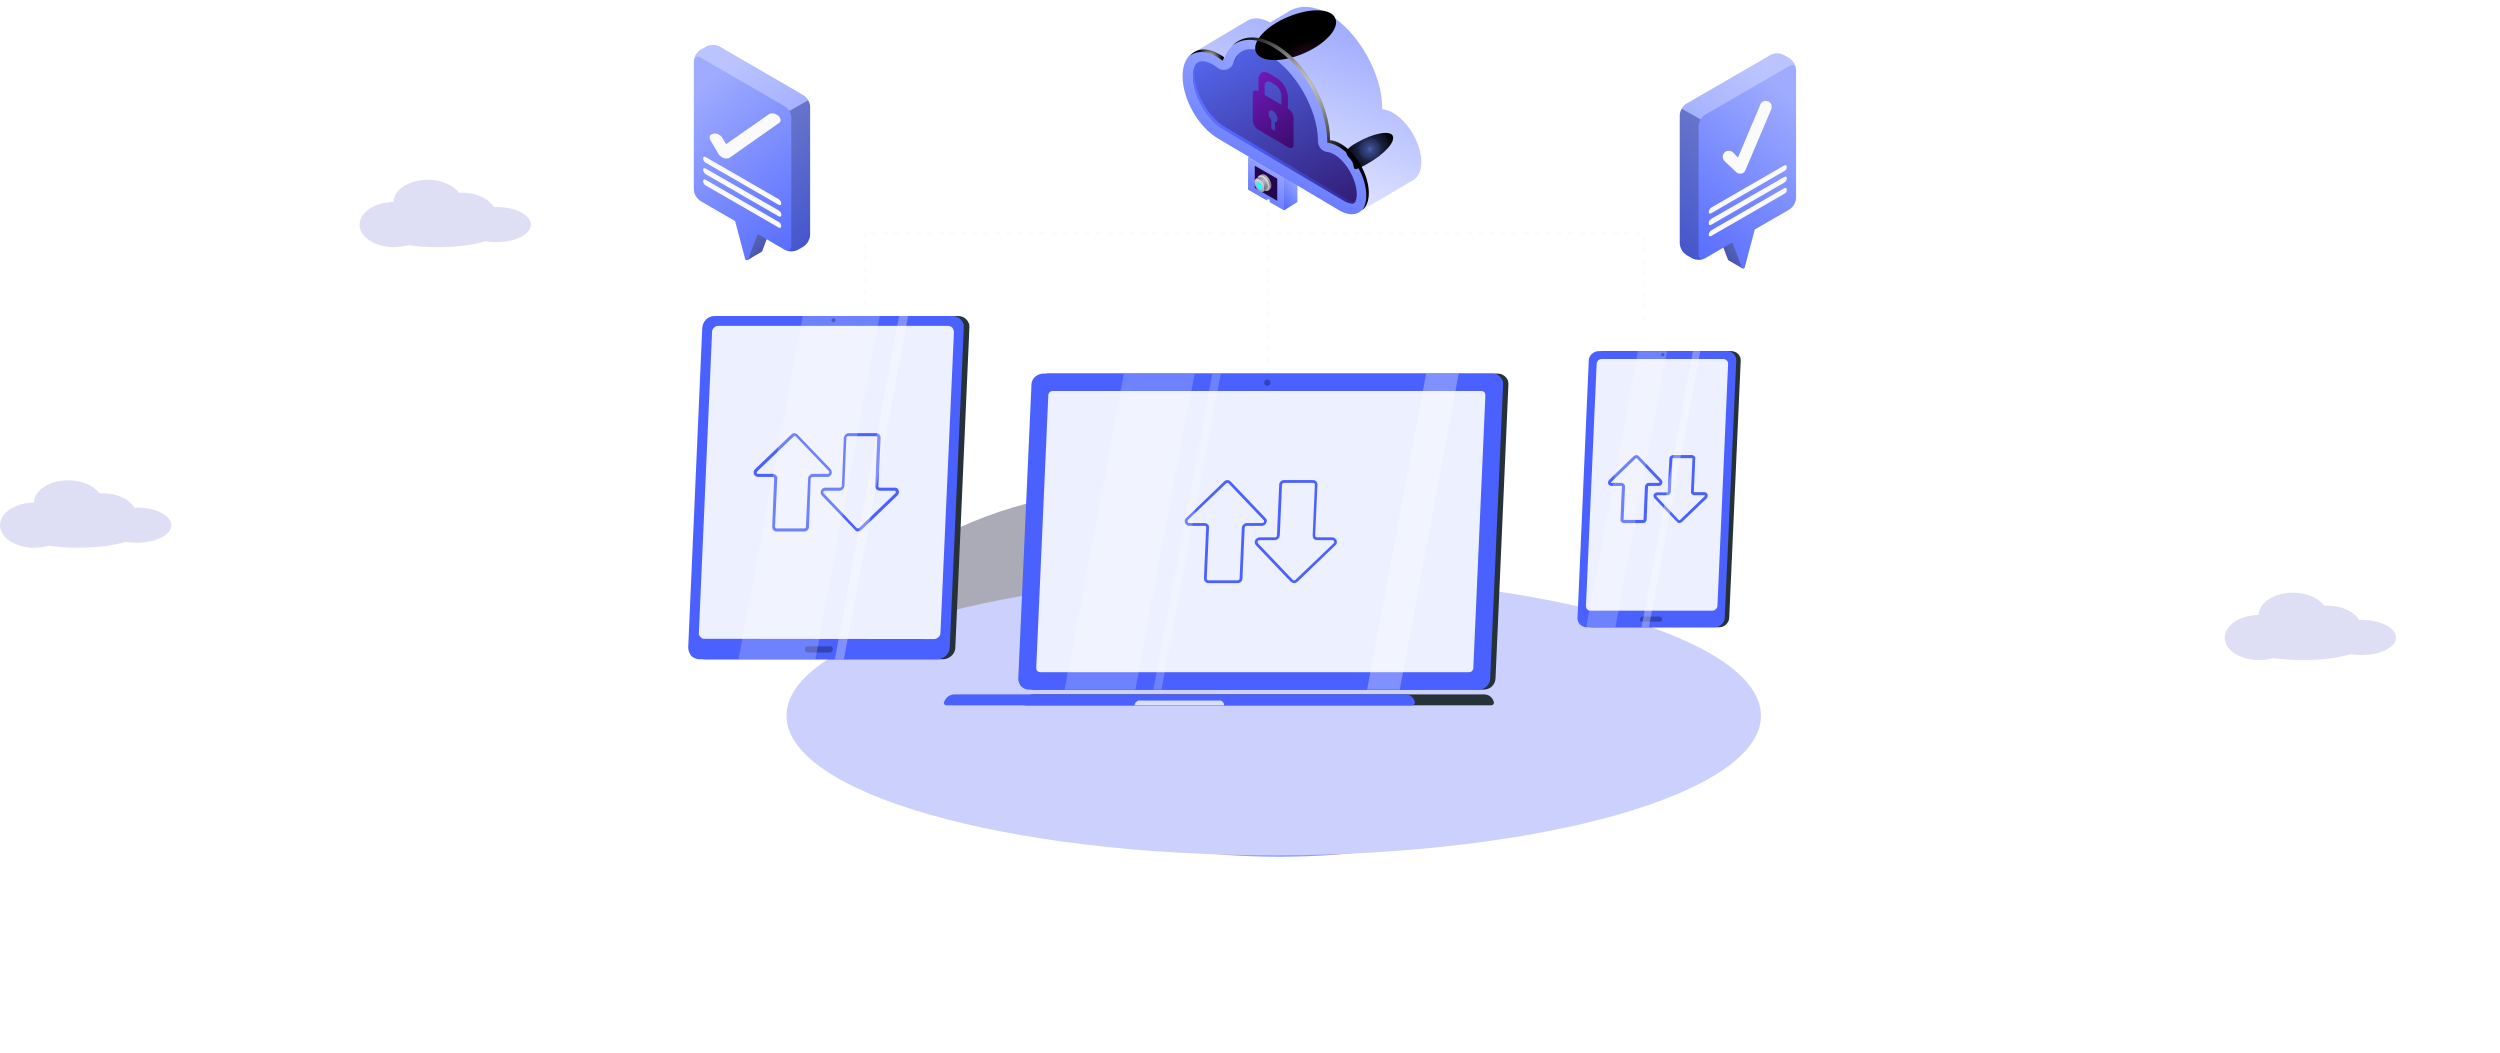 <svg version="1.2" xmlns="http://www.w3.org/2000/svg" viewBox="0 0 890 375" width="890" height="375">
	<title>Group 72359-svg</title>
	<defs>
		<filter x="-50%" y="-50%" width="200%" height="200%" id="f1"> <feGaussianBlur stdDeviation="75"/> </filter>
		<linearGradient id="g1" x1="610.1" y1="96" x2="624.3" y2="83.4" gradientUnits="userSpaceOnUse">
			<stop offset="0" stop-color="#4a61ff"/>
			<stop offset="1" stop-color="#9eabfe"/>
		</linearGradient>
		<linearGradient id="g2" x1="590.1" y1="97.3" x2="640.5" y2="37.3" gradientUnits="userSpaceOnUse">
			<stop offset="0" stop-color="#4a61ff"/>
			<stop offset="1" stop-color="#9eabfe"/>
		</linearGradient>
		<linearGradient id="g3" x1="276.3" y1="93" x2="262.2" y2="80.4" gradientUnits="userSpaceOnUse">
			<stop offset="0" stop-color="#4a61ff"/>
			<stop offset="1" stop-color="#9eabfe"/>
		</linearGradient>
		<linearGradient id="g4" x1="296.3" y1="94.3" x2="246" y2="34.3" gradientUnits="userSpaceOnUse">
			<stop offset="0" stop-color="#4a61ff"/>
			<stop offset="1" stop-color="#9eabfe"/>
		</linearGradient>
		<linearGradient id="g5" x1="456.2" y1="75.2" x2="465.4" y2="68.3" gradientUnits="userSpaceOnUse">
			<stop offset="0" stop-color="#4a61ff"/>
			<stop offset="1" stop-color="#9eabfe"/>
		</linearGradient>
		<linearGradient id="g6" x1="441.9" y1="75.3" x2="453.6" y2="57.9" gradientUnits="userSpaceOnUse">
			<stop offset="0" stop-color="#4a61ff"/>
			<stop offset="1" stop-color="#9eabfe"/>
		</linearGradient>
		<linearGradient id="g7" x1="441" y1="63.6" x2="444.4" y2="50.7" gradientUnits="userSpaceOnUse">
			<stop offset="0" stop-color="#4a61ff"/>
			<stop offset="1" stop-color="#9eabfe"/>
		</linearGradient>
		<linearGradient id="g8" x1="452" y1="67.4" x2="448.7" y2="61.8" gradientUnits="userSpaceOnUse">
			<stop offset=".3" stop-color="#838091"/>
			<stop offset=".5" stop-color="#a4a1b0"/>
			<stop offset=".6" stop-color="#b7b4c2"/>
			<stop offset=".8" stop-color="#9b98a7"/>
		</linearGradient>
		<linearGradient id="g9" x1="448.7" y1="67" x2="451.7" y2="62" gradientUnits="userSpaceOnUse">
			<stop offset="0" stop-color="#9d9eb3"/>
			<stop offset=".6" stop-color="#d4d1d8"/>
			<stop offset="1" stop-color="#eeebf2"/>
		</linearGradient>
		<linearGradient id="g10" x1="450.6" y1="67.7" x2="447.8" y2="62.9" gradientUnits="userSpaceOnUse">
			<stop offset=".2" stop-color="#838091"/>
			<stop offset=".4" stop-color="#a4a1b0"/>
			<stop offset=".6" stop-color="#b7b4c2"/>
			<stop offset=".9" stop-color="#9b98a7"/>
		</linearGradient>
		<linearGradient id="g11" x1="447.6" y1="67.4" x2="450.1" y2="63.2" gradientUnits="userSpaceOnUse">
			<stop offset="0" stop-color="#9d9eb3"/>
			<stop offset=".6" stop-color="#d4d1d8"/>
			<stop offset="1" stop-color="#eeebf2"/>
		</linearGradient>
		<radialGradient id="g12" cx="449.3" cy="65.3" r="2" gradientUnits="userSpaceOnUse">
			<stop offset="0" stop-color="#ffffff"/>
			<stop offset="1" stop-color="#000000"/>
		</radialGradient>
		<linearGradient id="g13" x1="408.5" y1="77.6" x2="438.9" y2="7.3" gradientUnits="userSpaceOnUse">
			<stop offset="0" stop-color="#4a61ff"/>
			<stop offset="1" stop-color="#9eabfe"/>
		</linearGradient>
		<linearGradient id="g14" x1="475.3" y1="93.9" x2="419.7" y2="-18.1" gradientUnits="userSpaceOnUse">
			<stop offset="0" stop-color="#2a0c5c"/>
			<stop offset=".7" stop-color="#5467ec"/>
			<stop offset="1" stop-color="#9eabfe"/>
		</linearGradient>
		<linearGradient id="g15" x1="442.5" y1="19.6" x2="435.4" y2="23.6" gradientUnits="userSpaceOnUse">
			<stop offset="0" stop-color="#25054d"/>
			<stop offset=".5" stop-color="#4a61ff"/>
			<stop offset="1" stop-color="#9eabfe"/>
		</linearGradient>
		<linearGradient id="g16" x1="474.6" y1="35.1" x2="415.1" y2="69" gradientUnits="userSpaceOnUse">
			<stop offset="0" stop-color="#25054d"/>
			<stop offset=".5" stop-color="#4a61ff"/>
			<stop offset="1" stop-color="#9eabfe"/>
		</linearGradient>
		<linearGradient id="g17" x1="409.9" y1="76.6" x2="443.8" y2="-6.5" gradientUnits="userSpaceOnUse">
			<stop offset="0" stop-color="#ffffff"/>
			<stop offset="1" stop-color="#9eabfe"/>
		</linearGradient>
		<radialGradient id="g18" cx="467" cy="26.8" r="15.4" gradientUnits="userSpaceOnUse">
			<stop offset="0" stop-color="#972a74"/>
			<stop offset="0" stop-color="#8a266a"/>
			<stop offset=".2" stop-color="#601a49"/>
			<stop offset=".4" stop-color="#3d112f"/>
			<stop offset=".5" stop-color="#22091a"/>
			<stop offset=".7" stop-color="#0f040b"/>
			<stop offset=".8" stop-color="#030102"/>
			<stop offset="1" stop-color="#000000"/>
		</radialGradient>
		<radialGradient id="g19" cx="487.7" cy="53.1" r="10.9" gradientUnits="userSpaceOnUse">
			<stop offset="0" stop-color="#4b61b8"/>
			<stop offset=".1" stop-color="#38488a"/>
			<stop offset=".3" stop-color="#273260"/>
			<stop offset=".4" stop-color="#19203d"/>
			<stop offset=".6" stop-color="#0e1222"/>
			<stop offset=".7" stop-color="#06080f"/>
			<stop offset=".8" stop-color="#010103"/>
			<stop offset="1" stop-color="#000000"/>
		</radialGradient>
		<radialGradient id="g20" cx="430.5" cy="20.8" r="4.5" gradientUnits="userSpaceOnUse">
			<stop offset="0" stop-color="#ffffff"/>
			<stop offset="1" stop-color="#000000"/>
		</radialGradient>
		<radialGradient id="g21" cx="460.2" cy="33.2" r="27.4" gradientUnits="userSpaceOnUse">
			<stop offset="0" stop-color="#ffffff"/>
			<stop offset="1" stop-color="#000000"/>
		</radialGradient>
		<linearGradient id="g22" x1="443.8" y1="25.4" x2="473.5" y2="68.4" gradientUnits="userSpaceOnUse">
			<stop offset="0" stop-color="#7c1dc9"/>
			<stop offset=".1" stop-color="#6c18b2"/>
			<stop offset=".5" stop-color="#450e7c"/>
			<stop offset=".8" stop-color="#2e0759"/>
			<stop offset="1" stop-color="#25054d"/>
		</linearGradient>
	</defs>
	<style>
		.s0 { filter: url(#f1);fill: #9696a5 } 
		.s1 { opacity: .3;fill: #8f95db } 
		.s2 { filter: url(#f1);fill: #7882f4 } 
		.s3 { fill: #ccd0fd } 
		.s4 { fill: url(#g1) } 
		.s5 { opacity: .3;fill: #000000 } 
		.s6 { fill: url(#g2) } 
		.s7 { opacity: .2;fill: #000000 } 
		.s8 { opacity: .3;fill: #ffffff } 
		.s9 { fill: #fafafa } 
		.s10 { fill: url(#g3) } 
		.s11 { fill: url(#g4) } 
		.s12 { fill: url(#g5) } 
		.s13 { fill: url(#g6) } 
		.s14 { fill: #25054d } 
		.s15 { fill: url(#g7) } 
		.s16 { fill: url(#g8) } 
		.s17 { fill: url(#g9) } 
		.s18 { fill: url(#g10) } 
		.s19 { fill: url(#g11) } 
		.s20 { mix-blend-mode: screen;fill: #e6e7e8 } 
		.s21 { mix-blend-mode: color-dodge;fill: url(#g12) } 
		.s22 { fill: #2af6ff } 
		.s23 { fill: url(#g13) } 
		.s24 { fill: url(#g14) } 
		.s25 { fill: url(#g15) } 
		.s26 { fill: url(#g16) } 
		.s27 { fill: url(#g17) } 
		.s28 { mix-blend-mode: color-dodge;fill: url(#g18) } 
		.s29 { mix-blend-mode: color-dodge;fill: url(#g19) } 
		.s30 { mix-blend-mode: screen;fill: url(#g20) } 
		.s31 { mix-blend-mode: screen;fill: url(#g21) } 
		.s32 { mix-blend-mode: color-dodge;fill: url(#g22) } 
		.s33 { fill: none;stroke: #fbfcff;stroke-dasharray: 2 } 
		.s34 { fill: #263238 } 
		.s35 { fill: #4a61ff } 
		.s36 { opacity: .8;fill: #ffffff } 
		.s37 { opacity: .9;fill: #ffffff } 
		.s38 { opacity: .2;fill: #ffffff } 
	</style>
	<g id="Layer" style="opacity: .8">
		<path id="Layer" class="s0" d="m415.5 301c-63.9 0-115.5-28.6-115.5-64 0-35.4 51.6-64 115.5-64 63.9 0 115.5 28.6 115.5 64 0 35.4-51.6 64-115.5 64z"/>
	</g>
	<path id="Layer" fill-rule="evenodd" class="s1" d="m128 80c0-4.4 5.4-8 12.1-8.1 0.1-4.4 5.5-7.9 12.2-7.9 4.9 0 9.1 1.9 11.1 4.6q0.5 0 1 0c5.2 0 9.7 2.1 11.4 5.1q0.5 0 1 0c6.7 0 12.2 2.8 12.2 6.3 0 3.4-5.5 6.2-12.2 6.2q-2.1 0-4-0.3c-4.2 1.3-10.3 2.1-17 2.1-3.8 0-7.4-0.3-10.5-0.7-1.6 0.4-3.3 0.7-5.1 0.7-6.7 0-12.2-3.6-12.2-8z"/>
	<path id="Layer" fill-rule="evenodd" class="s1" d="m792 227c0-4.4 5.4-8 12.1-8.1 0.1-4.4 5.5-7.9 12.2-7.9 4.9 0 9.1 1.9 11.1 4.6q0.5 0 1 0c5.2 0 9.7 2.1 11.4 5.1q0.5 0 1 0c6.7 0 12.2 2.8 12.2 6.3 0 3.4-5.5 6.2-12.2 6.2q-2.1 0-4-0.3c-4.2 1.3-10.3 2.1-17 2.1-3.8 0-7.4-0.3-10.5-0.7-1.6 0.4-3.3 0.7-5.1 0.7-6.7 0-12.2-3.6-12.2-8z"/>
	<path id="Layer" fill-rule="evenodd" class="s1" d="m0 187c0-4.4 5.4-8 12.1-8.1 0.1-4.4 5.5-7.9 12.2-7.9 4.9 0 9.1 1.9 11.1 4.6q0.5 0 1 0c5.2 0 9.7 2.1 11.4 5.1q0.5 0 1 0c6.7 0 12.2 2.8 12.2 6.3 0 3.4-5.5 6.2-12.2 6.2q-2.1 0-4-0.3c-4.2 1.3-10.3 2.1-17 2.1-3.8 0-7.4-0.3-10.5-0.7-1.6 0.4-3.3 0.7-5.1 0.7-6.7 0-12.2-3.6-12.2-8z"/>
	<g id="Layer" style="opacity: .8">
		<path id="Layer" class="s2" d="m455.4 305c-53.3 0-96.5-15.2-96.5-34.1 0-18.8 43.2-34.1 96.5-34.1 53.3 0 96.5 15.3 96.5 34.1 0 18.9-43.2 34.1-96.5 34.1z"/>
	</g>
	<path id="Layer" class="s3" d="m280 254.8c0-27.5 77.7-49.8 173.5-49.8 95.8 0 173.4 22.3 173.4 49.8 0 27.5-77.6 49.7-173.4 49.7-95.8 0-173.5-22.2-173.5-49.7z"/>
	<path id="Layer" class="s4" d="m615.4 92.7q-0.1-0.1-0.2-0.2l-3.5-9.1v-4.6l8-4.6v4.6l-2.6 7.5 3.3 9.3z"/>
	<path id="Layer" class="s5" d="m615.4 92.7q-0.1-0.1-0.2-0.2l-3.5-9.1v-4.6l8-4.6v4.6l-2.6 7.5 3.3 9.3z"/>
	<path id="Layer" class="s6" d="m639.4 70.4c0 0.9-0.3 1.7-0.7 2.4-0.4 0.7-1 1.3-1.7 1.8l-12.3 7.1-3.6 13.6q0 0.1-0.2 0.2-0.1 0.1-0.2 0.1-0.2 0.1-0.3 0-0.1-0.1-0.2-0.2l-3.5-9.1-9.6 5.6c-0.7 0.4-1.5 0.6-2.4 0.6-0.8 0-1.6-0.2-2.4-0.6l-1.9-1.1c-0.7-0.5-1.3-1.1-1.7-1.8-0.4-0.8-0.7-1.6-0.7-2.4v-45.6c0-0.8 0.3-1.6 0.7-2.3 0.4-0.8 1-1.4 1.7-1.8l29.9-17.3c0.7-0.4 1.5-0.6 2.4-0.6 0.8 0 1.6 0.2 2.4 0.6l1.9 1.1c0.7 0.5 1.3 1.1 1.7 1.8 0.4 0.7 0.7 1.5 0.7 2.3z"/>
	<path id="Layer" class="s7" d="m598 41c0-0.8 0.3-1.6 0.7-2.3l6.7 3.8c-0.4 0.8-0.6 1.6-0.7 2.4v45.6c0 1.4 0.9 2 2 1.6q-1 0.4-2.2 0.3-1.1 0-2.2-0.5l-1.9-1.1c-0.7-0.5-1.3-1.1-1.7-1.8-0.4-0.8-0.7-1.6-0.7-2.4z"/>
	<path id="Layer" class="s8" d="m639.3 24.2c-0.2-1.1-1.2-1.4-2.3-0.7l-29.9 17.3c-0.7 0.4-1.3 1-1.6 1.7l-6.8-3.8c0.4-0.8 1-1.4 1.7-1.8l29.9-17.3c0.7-0.4 1.6-0.6 2.4-0.6 0.8 0 1.6 0.2 2.4 0.6l1.9 1.1q1 0.6 1.6 1.5 0.6 0.9 0.7 2z"/>
	<path id="Layer" class="s9" d="m609.2 73.9l26-15c0.5-0.3 0.9 0 0.9 0.5q0 0.5-0.2 0.9-0.3 0.4-0.7 0.6l-26 15c-0.5 0.3-0.9 0.1-0.9-0.4q0-0.5 0.3-0.9 0.2-0.4 0.6-0.7z"/>
	<path id="Layer" class="s9" d="m609.2 77.9l26-14.9c0.5-0.3 0.9-0.1 0.9 0.4q0 0.5-0.2 0.9-0.3 0.4-0.7 0.7l-26 15c-0.5 0.3-0.9 0.1-0.9-0.5q0-0.5 0.2-0.9 0.3-0.4 0.7-0.7z"/>
	<path id="Layer" class="s9" d="m609.2 82l26-15c0.5-0.3 0.9-0.1 0.9 0.5q0 0.5-0.2 0.9-0.3 0.4-0.7 0.6l-26 15c-0.5 0.3-0.9 0.1-0.9-0.4q0-0.5 0.3-0.9 0.2-0.5 0.6-0.7z"/>
	<path id="Layer" class="s9" d="m630.1 36.5q0.3 0.3 0.5 0.7 0.1 0.4 0.1 0.8 0 0.4-0.1 0.8l-9.2 21.7q-0.2 0.5-0.6 0.9-0.4 0.3-0.9 0.4-0.2 0-0.4 0-0.4 0-0.8-0.1-0.4-0.2-0.7-0.5l-4.1-3.9c-0.4-0.4-0.6-1-0.6-1.5 0-0.6 0.2-1.1 0.6-1.5 0.4-0.4 0.9-0.6 1.5-0.6 0.5-0.1 1.1 0.2 1.5 0.5l1.8 1.9 8-18.9q0.1-0.4 0.4-0.7 0.3-0.3 0.7-0.4 0.4-0.2 0.8-0.2 0.4 0 0.8 0.2 0.4 0.1 0.7 0.4z"/>
	<path id="Layer" class="s10" d="m266.1 92.6l3.2-9.3-2.6-7.5v-4.6l8 4.6v4.6l-3.4 9.1q-0.1 0.1-0.3 0.2z"/>
	<path id="Layer" class="s5" d="m266.1 92.6l3.2-9.3-2.6-7.5v-4.6l8 4.6v4.6l-3.4 9.1q-0.1 0.1-0.3 0.2z"/>
	<path id="Layer" class="s11" d="m247 21.8c0.1-0.8 0.3-1.6 0.7-2.3 0.4-0.7 1-1.3 1.7-1.8l2-1.1c0.7-0.4 1.5-0.6 2.4-0.6 0.8 0 1.6 0.2 2.4 0.6l29.8 17.3c0.7 0.4 1.3 1 1.7 1.8 0.4 0.7 0.7 1.5 0.7 2.3v45.6c0 0.8-0.3 1.6-0.7 2.4-0.4 0.7-1 1.3-1.7 1.8l-1.9 1.1c-0.8 0.4-1.6 0.6-2.4 0.6-0.8 0-1.7-0.2-2.4-0.6l-9.6-5.6-3.4 9.1q-0.1 0.1-0.3 0.2-0.1 0.1-0.2 0-0.2 0-0.3-0.1-0.1-0.1-0.2-0.2l-3.6-13.6-12.3-7.1c-0.7-0.5-1.3-1.1-1.7-1.8-0.4-0.7-0.7-1.5-0.7-2.4z"/>
	<path id="Layer" class="s7" d="m288.4 83.6c0 0.8-0.3 1.6-0.7 2.4-0.4 0.7-1 1.3-1.7 1.8l-1.9 1.1q-1 0.5-2.2 0.5-1.1 0.1-2.2-0.3c1.1 0.4 2-0.2 2-1.6v-45.6c0-0.8-0.3-1.6-0.7-2.4l6.7-3.8c0.5 0.7 0.7 1.5 0.7 2.3z"/>
	<path id="Layer" class="s8" d="m247.9 19.2q0.6-0.9 1.5-1.5l1.9-1.1c0.8-0.4 1.6-0.6 2.4-0.6 0.9 0 1.7 0.2 2.4 0.6l29.9 17.3c0.7 0.4 1.3 1 1.7 1.8l-6.7 3.8c-0.4-0.7-1-1.3-1.7-1.7l-29.9-17.3c-1.1-0.7-2-0.4-2.3 0.7q0.2-1.1 0.8-2z"/>
	<path id="Layer" class="s9" d="m277.9 71.6q0.2 0.4 0.2 0.9c0 0.5-0.4 0.7-0.9 0.4l-26-15q-0.4-0.2-0.6-0.6-0.3-0.4-0.3-0.9c0-0.5 0.4-0.8 0.9-0.5l26 15q0.4 0.3 0.7 0.7z"/>
	<path id="Layer" class="s9" d="m277.9 75.6q0.2 0.4 0.3 0.9c0 0.6-0.5 0.8-1 0.5l-26-15q-0.4-0.3-0.6-0.7-0.3-0.4-0.3-0.9c0-0.5 0.4-0.7 0.9-0.4l26 14.9q0.4 0.3 0.7 0.7z"/>
	<path id="Layer" class="s9" d="m277.9 79.7q0.2 0.4 0.2 0.9c0 0.5-0.4 0.7-0.9 0.4l-26-15q-0.4-0.2-0.6-0.6-0.3-0.4-0.3-0.9c0-0.6 0.4-0.8 0.9-0.5l26 15q0.4 0.2 0.7 0.7z"/>
	<path id="Layer" class="s9" d="m277.6 41.9q0.2 0.3 0.3 0.7 0 0.4-0.1 0.7-0.2 0.3-0.5 0.5l-17.5 12.3q-0.4 0.3-0.9 0.3-0.6 0.1-1.2-0.1-0.2 0-0.4-0.2-0.5-0.2-0.8-0.5-0.4-0.3-0.6-0.6l-3-5.1c-0.3-0.5-0.3-1-0.2-1.5 0.2-0.4 0.7-0.7 1.2-0.8 0.6-0.1 1.2-0.1 1.8 0.2 0.6 0.3 1.1 0.7 1.4 1.2l1.4 2.3 15.2-10.6q0.3-0.2 0.7-0.3 0.5-0.1 0.9 0 0.5 0 1 0.3 0.4 0.2 0.8 0.5 0.3 0.3 0.5 0.7z"/>
	<path id="Layer" class="s12" d="m461.9 60.4v11.5l-4.8 3v-11.5z"/>
	<path id="Layer" class="s13" d="m457.1 63.4v11.5l-12.8-7.4v-11.5z"/>
	<path id="Layer" class="s14" d="m446.7 66.9v-7.9l8 4.6v7.9z"/>
	<path id="Layer" class="s15" d="m449.2 53l12.7 7.4-4.8 3-12.8-7.4z"/>
	<path id="Layer" class="s16" d="m452.6 66.1c0 0.6-0.2 1.1-0.6 1.4l-0.7 0.4c-0.4 0.2-0.1-0.3-0.7-0.7-1.2-0.7-2.1-2.3-2.1-3.7 0-0.7-0.7-0.7-0.3-0.9 0 0 0.8-0.4 0.8-0.4 0.4-0.3 0.9-0.2 1.5 0.1 1.1 0.7 2.1 2.4 2.1 3.8z"/>
	<path id="Layer" class="s17" d="m451.9 66.5c0 1.4-1 1.9-2.2 1.2-1.2-0.7-2.1-2.3-2.1-3.7 0-1.4 0.9-1.9 2.1-1.2 1.2 0.7 2.2 2.3 2.2 3.7z"/>
	<path id="Layer" class="s18" d="m451.3 66.4c0 0.6-0.2 1-0.5 1.2 0 0-1 0.6-1 0.6-0.3 0.2-0.1-0.2-0.6-0.5-1-0.6-1.9-2.1-1.9-3.2 0-0.6-0.5-0.6-0.2-0.8 0 0 1.1-0.7 1.1-0.7 0.3-0.1 0.8-0.1 1.3 0.2 1 0.6 1.8 2 1.8 3.2z"/>
	<path id="Layer" class="s19" d="m450.2 67.1c0 1.1-0.8 1.6-1.8 1-1-0.6-1.8-2-1.8-3.2 0-1.2 0.8-1.7 1.8-1.1 1 0.6 1.8 2.1 1.8 3.3z"/>
	<g id="Layer">
		<path id="Layer" class="s20" d="m451.9 66.5c0 0.8-0.3 1.3-0.8 1.4 0.4-0.2 0.7-0.7 0.7-1.4 0-1.4-1-3-2.2-3.7-0.4-0.3-0.9-0.4-1.2-0.3 0.3-0.2 0.8-0.1 1.4 0.2 1.2 0.7 2.1 2.4 2.1 3.8z"/>
	</g>
	<path id="Layer" class="s21" d="m448.5 63.8c1 0.6 1.8 2 1.8 3.2 0 0.7-0.3 1.2-0.7 1.3 0.4-0.2 0.6-0.6 0.6-1.2 0-1.2-0.8-2.7-1.9-3.3q-0.6-0.3-1.1-0.2c0.4-0.1 0.8-0.1 1.3 0.2z"/>
	<path id="Layer" class="s22" d="m449.4 66.7c0 0.7-0.5 1-1.1 0.7-0.5-0.4-1-1.2-1-1.9 0-0.7 0.5-0.9 1-0.6 0.6 0.3 1.1 1.2 1.1 1.8z"/>
	<path id="Layer" class="s23" d="m476.8 51.7c5.5 3.2 9.9 11 9.9 17.4 0 6.4-4.4 9-9.9 5.8-4.1-2.5-39.7-23.5-43.2-25.6-7-4.1-12.6-14-12.6-22.2 0-8.2 5.6-11.5 12.6-7.4q1 0.7 2 1.4c2.5-7.5 9.7-9.7 18.1-4.7 10.6 6.2 19.1 21.3 19.1 33.7q0 0.1 0 0.2c1.3 0.1 2.6 0.5 4 1.4z"/>
	<path id="Layer" class="s24" d="m481.3 72.4c-0.7 0-1.6-0.3-2.6-0.8l-43.2-25.6c-5.9-3.4-10.8-12.1-10.8-18.9 0-2 0.4-5.3 3.3-5.3 1.1 0 2.4 0.4 3.8 1.2q0.7 0.4 1.6 1.1c2 1.6 4.9 0.7 5.7-1.7 1.1-3.3 3.1-4.9 6.1-4.9 2 0 4.3 0.7 6.7 2.2 9.3 5.5 17.2 19.3 17.3 30.3v0.3c0 2 1.5 3.7 3.4 3.8 0.7 0.1 1.5 0.4 2.4 0.9 4.3 2.5 8 9.1 8 14.1 0 1.3-0.2 2.3-0.7 2.9-0.2 0.2-0.4 0.5-1 0.5z"/>
	<path id="Layer" class="s25" d="m438.7 23.1q0.3-0.3 0.4-0.8 0.6-1.8 1.7-3-0.6 0.9-1.1 2.3-0.3 0.9-1 1.5z"/>
	<path id="Layer" class="s26" d="m482.6 71.5q-0.1 0.3-0.3 0.5c-0.2 0.2-0.4 0.4-1 0.4-0.7 0-1.7-0.3-2.6-0.8l-43.3-25.6c-5.8-3.4-10.7-12.1-10.7-18.9 0-1.4 0.2-3.6 1.4-4.6-0.6 1.1-0.8 2.7-0.8 3.8 0 6.8 4.9 15.5 10.8 18.9l43.2 25.6c1 0.5 1.9 0.8 2.6 0.8 0.3 0 0.5 0 0.7-0.1z"/>
	<path id="Layer" class="s27" d="m506 57.7c0 3.4-1.3 5.7-3.2 6.6l-18.2 10.7c1.3-1.2 2.1-3.2 2.1-5.9 0-6.4-4.4-14.2-9.9-17.4-1.4-0.8-2.7-1.3-4-1.4q0-0.1 0-0.2c0-12.4-8.5-27.5-19.1-33.7-8.4-5-15.6-2.8-18.1 4.7q-1-0.7-2-1.4c-3.2-1.8-6.1-2.2-8.3-1.2l18.2-10.8c2.2-1.6 5.2-1.6 8.7 0.3l6.1-3.6c3.6-2.5 8.8-2.9 14.7 0.6 10.5 6.2 19.1 21.3 19.1 33.6q0 0.2 0 0.3c1.2 0.1 2.6 0.5 4 1.4 5.4 3.2 9.9 11 9.9 17.4z"/>
	<path id="Layer" class="s28" d="m447.1 18.5c-1.5-3.7 3.7-9.3 11.5-12.5 7.8-3.3 15.4-3.1 16.8 0.6 1.5 3.6-3.7 9.2-11.5 12.5-7.8 3.3-15.4 3-16.8-0.6z"/>
	<path id="Layer" class="s29" d="m495.8 48.3c1.1 2.1-2.9 6.6-9 10-6.1 3.5-4.3 1.4-5.4-0.7-1.1-2-4.7-3.3 1.4-6.7 6-3.5 11.9-4.6 13-2.6z"/>
	<path id="Layer" class="s30" d="m433.3 20.3c-3.8-2.3-7.2-2.3-9.6-0.5 2.3-2.7 6.2-3 10.5-0.4q0.8 0.4 1.6 1-0.3 0.6-0.5 1.2-1-0.7-2-1.3z"/>
	<path id="Layer" class="s31" d="m477.5 51.3c5.4 3.2 9.8 11 9.8 17.4 0 2.9-0.9 5.1-2.5 6.2 1-1.2 1.6-3 1.6-5.3 0-6.4-4.4-14.2-9.9-17.4-1.4-0.8-2.8-1.3-4-1.4q0-0.1 0-0.2c0-12.4-8.5-27.5-19.1-33.7-5.9-3.5-11.2-3.5-14.7-0.6 3.5-3.7 9.2-4.1 15.7-0.3 10.5 6.2 19.1 21.3 19.1 33.7q0 0.1 0 0.2c1.2 0.1 2.5 0.5 4 1.4z"/>
	<path id="Layer" fill-rule="evenodd" class="s32" d="m460.5 42v9.4c0 1.2-0.8 1.7-1.8 1.1l-10.9-6.4c-1-0.6-1.8-2.1-1.8-3.2v-9.5c0-1.1 0.8-1.6 1.8-1l0.2 0.1v-4c0-2.6 1.7-3.6 3.9-2.3l2.7 1.6c2.2 1.3 3.9 4.4 3.9 6.9v4l0.2 0.1c1 0.6 1.8 2 1.8 3.2zm-6.6 1.5q0 0 0 0zm0 0c0.6 0 0.9-0.4 0.9-1.2 0-1-0.7-2.2-1.6-2.8-0.8-0.5-1.6-0.1-1.6 1 0 0.7 0.4 1.6 1 2.2v3.1l1.3 0.8zm2.3-9.3c0-1.5-1-3.2-2.2-4l-1.5-0.9c-1.3-0.7-2.3-0.1-2.3 1.3v3.2l6 3.5z"/>
	<path id="Layer" class="s33" d="m451.5 71v63"/>
	<path id="Layer" class="s34" d="m528.3 245.5h-160.2q-0.8 0-1.5-0.3-0.7-0.3-1.2-0.8-0.5-0.6-0.8-1.3-0.3-0.7-0.2-1.5l4.6-104.7c0.1-1 0.5-2 1.3-2.7 0.7-0.7 1.7-1.1 2.8-1.2h160.2q0.7 0 1.4 0.3 0.7 0.3 1.3 0.9 0.5 0.5 0.8 1.2 0.2 0.8 0.2 1.5l-4.6 104.7c-0.1 1.1-0.5 2-1.3 2.8-0.8 0.7-1.8 1.1-2.8 1.1z"/>
	<path id="Layer" class="s35" d="m526.5 245.5h-160.2q-0.8 0-1.5-0.3-0.7-0.3-1.2-0.8-0.6-0.6-0.8-1.3-0.3-0.7-0.3-1.5l4.7-104.7c0-1 0.5-2 1.2-2.7 0.8-0.7 1.8-1.1 2.8-1.2h160.2q0.8 0 1.5 0.3 0.7 0.3 1.2 0.9 0.5 0.5 0.8 1.2 0.3 0.8 0.2 1.5l-4.6 104.7c0 1.1-0.5 2-1.2 2.7-0.8 0.8-1.8 1.2-2.8 1.2z"/>
	<path id="Layer" class="s34" d="m530.5 247.9c0.6 0.5 1.1 1.2 1.3 2q0.1 0.2 0 0.4 0 0.2-0.2 0.4-0.1 0.2-0.3 0.3-0.2 0.1-0.5 0.1h-165.8q-0.2 0-0.4-0.1-0.2-0.1-0.3-0.3-0.2-0.2-0.2-0.4 0-0.2 0.1-0.4c0.3-0.8 0.8-1.5 1.5-2 0.7-0.5 1.5-0.7 2.3-0.7h160.2c0.8 0 1.6 0.2 2.3 0.7z"/>
	<path id="Layer" class="s35" d="m502.4 247.9c0.6 0.5 1.1 1.2 1.3 2q0.1 0.2 0 0.4 0 0.2-0.2 0.4-0.1 0.2-0.3 0.3-0.2 0.1-0.5 0.1h-165.8q-0.2 0-0.4-0.1-0.2-0.1-0.3-0.3-0.2-0.2-0.2-0.4 0-0.2 0.1-0.4c0.3-0.8 0.8-1.5 1.5-2 0.7-0.5 1.5-0.7 2.3-0.7h160.2c0.8 0 1.6 0.2 2.3 0.7z"/>
	<path id="Layer" class="s36" d="m435.4 250c0.3 0.3 0.4 0.7 0.4 1.1h-31.9c0-0.4 0.2-0.8 0.5-1.1 0.3-0.3 0.6-0.6 1-0.6h29c0.4 0 0.8 0.3 1 0.6z"/>
	<path id="Layer" class="s37" d="m370.4 239.3q-0.3 0-0.6-0.1-0.3-0.1-0.5-0.3-0.2-0.2-0.3-0.5-0.1-0.3-0.1-0.6l4.3-97.1c0-0.4 0.2-0.8 0.5-1.1 0.3-0.3 0.7-0.4 1.1-0.4h152.6q0.3 0 0.5 0.1 0.3 0.1 0.5 0.3 0.2 0.2 0.3 0.5 0.1 0.3 0.1 0.6l-4.3 97.1c0 0.4-0.2 0.8-0.5 1.1-0.3 0.3-0.6 0.4-1.1 0.4z"/>
	<path id="Layer" fill-rule="evenodd" class="s35" d="m440.6 207.6h-10.4q-0.3 0-0.6-0.1-0.3-0.2-0.5-0.4-0.3-0.2-0.4-0.5-0.1-0.4-0.1-0.7l0.8-18.1q0-0.1 0-0.2 0-0.2-0.1-0.2-0.1-0.1-0.2-0.2-0.2 0-0.3 0h-5.5q-0.4 0-0.8-0.3-0.4-0.3-0.6-0.7-0.2-0.5-0.1-1 0.1-0.5 0.5-0.8l13.5-13c0.3-0.3 0.8-0.5 1.2-0.5 0.4 0 0.8 0.2 1.1 0.5l12.4 13q0.4 0.3 0.5 0.8 0 0.5-0.2 0.9-0.2 0.5-0.6 0.8-0.4 0.3-0.9 0.3h-5.5q-0.3 0-0.5 0.2-0.2 0.2-0.2 0.5l-0.8 18.1c0 0.4-0.2 0.8-0.5 1.1-0.3 0.3-0.8 0.5-1.2 0.5zm-3.6-35.7q-0.3 0-0.5 0.2l-13.6 13q-0.1 0.1-0.2 0.3 0 0.2 0.1 0.4 0 0.2 0.2 0.3 0.2 0.1 0.3 0.1h5.5q0.3 0 0.6 0.1 0.3 0.1 0.6 0.4 0.2 0.2 0.3 0.5 0.1 0.3 0.1 0.7l-0.8 18.1q0 0.1 0 0.2 0.1 0.1 0.2 0.2 0.1 0.1 0.2 0.2 0.1 0 0.2 0h10.4q0.3 0 0.5-0.2 0.2-0.2 0.2-0.5l0.8-18.1c0.1-0.4 0.2-0.8 0.6-1.1 0.3-0.3 0.7-0.5 1.1-0.5h5.5q0.2 0 0.4-0.1 0.2-0.1 0.3-0.3 0-0.2 0-0.4 0-0.2-0.2-0.3l-12.4-13q-0.1-0.1-0.2-0.2-0.1 0-0.2 0z"/>
	<path id="Layer" fill-rule="evenodd" class="s35" d="m460.7 207.6q-0.3 0-0.6-0.2-0.3-0.1-0.6-0.3l-12.4-13q-0.3-0.3-0.4-0.8-0.1-0.5 0.1-0.9 0.2-0.5 0.7-0.8 0.4-0.3 0.9-0.3h5.5q0.3 0 0.5-0.2 0.2-0.2 0.2-0.5l0.8-18.1c0-0.4 0.2-0.8 0.5-1.1 0.3-0.3 0.7-0.5 1.2-0.5h10.4q0.3 0 0.6 0.1 0.3 0.2 0.5 0.4 0.2 0.2 0.3 0.5 0.2 0.4 0.1 0.7l-0.8 18.1q0 0.1 0.1 0.2 0 0.2 0.1 0.2 0.2 0.2 0.5 0.2h5.4q0.5 0 0.9 0.3 0.4 0.3 0.6 0.7 0.2 0.5 0.1 1-0.1 0.5-0.5 0.8l-13.5 13c-0.4 0.3-0.8 0.5-1.2 0.5zm-12.9-14.2l12.4 13q0.2 0.2 0.5 0.2 0.3 0 0.5-0.2l13.6-13q0.1-0.1 0.2-0.3 0-0.2-0.1-0.4 0-0.2-0.2-0.3-0.1-0.1-0.3-0.1h-5.5q-0.3 0-0.6-0.1-0.3-0.1-0.6-0.4-0.2-0.2-0.3-0.5-0.1-0.3-0.1-0.6l0.8-18.2q0-0.2-0.2-0.4-0.1-0.1-0.2-0.1-0.1-0.1-0.2-0.1h-10.4q-0.3 0-0.5 0.2-0.2 0.2-0.2 0.5l-0.8 18.1c-0.1 0.4-0.2 0.8-0.6 1.1-0.3 0.3-0.7 0.5-1.1 0.5h-5.5q-0.2 0-0.4 0.1-0.2 0.1-0.3 0.3 0 0.2 0 0.4 0 0.2 0.2 0.3z"/>
	<path id="Layer" class="s38" d="m404.2 245.5h-25.2l21.1-112.5h25.2z"/>
	<path id="Layer" class="s38" d="m413.5 245.5h-2.9l21-112.5h3z"/>
	<path id="Layer" class="s8" d="m498.3 245.5h-11.6l21-112.5h11.6z"/>
	<path id="Layer" class="s5" d="m452.3 136.3q0 0.4-0.4 0.8c-0.2 0.2-0.5 0.3-0.8 0.3q-0.2 0-0.4-0.1-0.2-0.1-0.4-0.2-0.1-0.2-0.2-0.4-0.1-0.2-0.1-0.4 0.1-0.5 0.4-0.9c0.2-0.2 0.5-0.3 0.8-0.3q0.3 0 0.5 0.1 0.2 0.1 0.3 0.2 0.2 0.2 0.2 0.4 0.1 0.2 0.1 0.5z"/>
	<path id="Layer" class="s34" d="m612.1 223.3h-45.7q-0.6 0-1.2-0.3-0.7-0.3-1.1-0.7-0.5-0.5-0.7-1.1-0.3-0.7-0.2-1.3l4-91.5c0.1-0.9 0.5-1.8 1.1-2.4 0.7-0.6 1.6-1 2.5-1h45.6q0.7 0 1.3 0.3 0.6 0.2 1.1 0.7 0.4 0.5 0.7 1.1 0.2 0.6 0.2 1.3l-4.1 91.5c0 0.9-0.4 1.7-1.1 2.4-0.6 0.6-1.5 1-2.4 1z"/>
	<path id="Layer" class="s35" d="m610.5 223.3h-45.7q-0.6 0-1.3-0.3-0.6-0.3-1-0.7-0.5-0.5-0.7-1.1-0.3-0.7-0.2-1.3l4-91.5c0-0.9 0.4-1.8 1.1-2.4 0.7-0.6 1.5-1 2.4-1h45.7q0.7 0 1.3 0.3 0.6 0.2 1.1 0.7 0.4 0.5 0.7 1.1 0.2 0.6 0.2 1.3l-4.1 91.5c0 0.9-0.4 1.7-1.1 2.4-0.6 0.6-1.5 1-2.4 1z"/>
	<path id="Layer" class="s5" d="m590.9 221.3h-6.3q-0.2 0-0.3 0-0.1-0.1-0.3-0.2-0.1-0.1-0.1-0.3-0.1-0.1-0.1-0.3v-0.2q0.1-0.3 0.3-0.5 0.2-0.3 0.6-0.3h6.3q0.1 0 0.3 0.1 0.1 0.1 0.2 0.2 0.1 0.1 0.2 0.2 0 0.2 0 0.3v0.2q0 0.4-0.2 0.6-0.3 0.2-0.6 0.2z"/>
	<path id="Layer" class="s37" d="m566.3 217.4q-0.4 0-0.7-0.1-0.3-0.1-0.6-0.4-0.2-0.2-0.3-0.6-0.1-0.3-0.1-0.6l3.8-86.1c0-0.5 0.2-0.9 0.5-1.3 0.4-0.3 0.8-0.5 1.3-0.5h43.3q0.4 0 0.7 0.2 0.3 0.1 0.5 0.3 0.3 0.3 0.4 0.6 0.1 0.3 0.1 0.7l-3.8 86.1c0 0.4-0.2 0.9-0.6 1.2-0.3 0.3-0.8 0.5-1.2 0.5z"/>
	<path id="Layer" fill-rule="evenodd" class="s35" d="m584.9 186.2h-6.8q-0.3 0-0.5-0.1-0.2-0.1-0.4-0.3-0.2-0.1-0.3-0.4 0-0.2 0-0.5l0.5-11.7q0 0 0-0.1 0 0 0-0.1-0.1 0-0.2 0h-3.5q-0.4 0-0.7-0.2-0.3-0.2-0.5-0.6-0.1-0.3 0-0.7 0.1-0.4 0.4-0.7l8.7-8.4c0.3-0.2 0.6-0.4 1-0.4q0.2 0 0.4 0.1 0.3 0.1 0.4 0.3l8.1 8.4q0.2 0.3 0.3 0.7 0.1 0.3-0.1 0.7-0.1 0.4-0.5 0.6-0.3 0.2-0.7 0.2h-3.5q-0.1 0-0.2 0.1-0.1 0-0.1 0.1l-0.5 11.8c0 0.3-0.2 0.6-0.4 0.9-0.3 0.2-0.6 0.3-0.9 0.3zm-2.4-23.1q-0.1 0-0.1 0l-8.8 8.5q-0.1 0-0.1 0.1 0 0.1 0 0.1 0 0.1 0.1 0.1 0 0 0.1 0h3.5q0.3 0 0.5 0.1 0.3 0.1 0.4 0.3 0.2 0.2 0.3 0.4 0.1 0.3 0.1 0.5l-0.5 11.8q0 0 0 0.1 0.1 0 0.1 0h6.8q0.1 0 0.1-0.1 0.1 0 0.1-0.1l0.5-11.8c0.1-0.3 0.2-0.6 0.5-0.9 0.2-0.2 0.5-0.3 0.9-0.3h3.5q0.1 0 0.1-0.1 0.1 0 0.1-0.1 0.1 0 0.1-0.1 0-0.1-0.1-0.1l-8-8.4q0 0-0.1 0 0 0-0.1 0z"/>
	<path id="Layer" fill-rule="evenodd" class="s35" d="m597.9 186.2q-0.3 0-0.5-0.1-0.2-0.1-0.4-0.3l-8-8.4q-0.3-0.3-0.3-0.6-0.1-0.4 0-0.7 0.2-0.4 0.5-0.6 0.3-0.2 0.7-0.2h3.6q0.1-0.1 0.2-0.1 0-0.1 0-0.2l0.6-11.7c0-0.4 0.1-0.7 0.4-0.9 0.2-0.2 0.5-0.4 0.9-0.4h6.7q0.3 0 0.5 0.1 0.2 0.1 0.4 0.3 0.2 0.2 0.3 0.4 0.1 0.3 0 0.5l-0.5 11.8q0 0 0 0 0 0.1 0 0.1 0.1 0 0.2 0h3.5q0.4 0 0.7 0.2 0.3 0.2 0.5 0.6 0.1 0.3 0 0.7-0.1 0.4-0.3 0.7l-8.8 8.4c-0.3 0.2-0.6 0.4-0.9 0.4zm-8.2-9.5l8 8.5q0.1 0 0.2 0 0.1 0 0.2-0.1l8.7-8.4q0.1-0.1 0.1-0.1 0-0.1 0-0.2 0 0-0.1-0.1 0 0-0.1 0h-3.5q-0.3 0-0.5-0.1-0.2-0.1-0.4-0.3-0.2-0.2-0.3-0.4 0-0.2 0-0.5l0.5-11.7q0-0.1 0-0.2 0 0-0.1 0 0 0-0.1 0h-6.7q-0.1 0-0.2 0 0 0.1 0 0.2l-0.6 11.8c0 0.3-0.1 0.6-0.4 0.8-0.2 0.3-0.5 0.4-0.9 0.4h-3.5q-0.1 0-0.2 0 0 0.1 0 0.2-0.1 0-0.1 0.1 0 0 0.1 0.1z"/>
	<path id="Layer" class="s38" d="m575.1 223.3h-10.4l18.4-98.3h10.4z"/>
	<path id="Layer" class="s8" d="m587 223.3h-2.6l18.3-98.3h2.6z"/>
	<path id="Layer" class="s5" d="m592.5 126.3q0 0.2-0.2 0.4-0.2 0.1-0.4 0.1-0.1 0-0.2 0-0.1 0-0.2-0.1-0.1-0.1-0.1-0.2-0.1-0.1 0-0.2 0-0.3 0.1-0.4 0.2-0.2 0.5-0.2 0.1 0 0.2 0 0.1 0.1 0.2 0.2 0 0 0.1 0.1 0 0.1 0 0.3z"/>
	<path id="Layer" class="s34" d="m335.7 234.7h-84.6q-0.9 0-1.6-0.3-0.8-0.3-1.4-0.9-0.5-0.6-0.8-1.4-0.3-0.8-0.3-1.6l5-113.8c0.1-1.2 0.6-2.2 1.4-3 0.8-0.8 1.9-1.2 3.1-1.2h84.6q0.8 0 1.6 0.3 0.7 0.3 1.3 0.9 0.6 0.6 0.9 1.4 0.3 0.7 0.2 1.6l-5 113.8c0 1.1-0.5 2.2-1.4 3-0.8 0.7-1.9 1.2-3 1.2z"/>
	<path id="Layer" class="s35" d="m333.7 234.7h-84.6q-0.9 0-1.6-0.3-0.8-0.3-1.4-0.9-0.5-0.6-0.8-1.4-0.3-0.8-0.3-1.6l5-113.8c0.1-1.2 0.6-2.2 1.4-3 0.8-0.8 1.9-1.2 3-1.2h84.7q0.8 0 1.6 0.3 0.7 0.3 1.3 0.9 0.6 0.6 0.9 1.4 0.3 0.7 0.2 1.6l-5 113.8c0 1.1-0.5 2.2-1.4 3-0.8 0.7-1.9 1.2-3 1.2z"/>
	<path id="Layer" class="s5" d="m295.4 232.3h-7.9q-0.2 0-0.3-0.1-0.2-0.1-0.4-0.2-0.1-0.1-0.2-0.3 0-0.2 0-0.4v-0.3q0-0.4 0.3-0.7 0.3-0.2 0.7-0.2h7.9q0.2 0 0.4 0 0.2 0.1 0.3 0.2 0.1 0.2 0.2 0.4 0.1 0.2 0.1 0.3v0.3q-0.1 0.4-0.4 0.7-0.3 0.3-0.7 0.3z"/>
	<path id="Layer" class="s37" d="m250.9 227.4q-0.5 0-0.9-0.1-0.3-0.2-0.6-0.5-0.3-0.3-0.5-0.7-0.2-0.4-0.1-0.8l4.7-107.2c0-0.6 0.3-1.1 0.7-1.5 0.4-0.4 1-0.6 1.5-0.6h81.8q0.4 0 0.8 0.2 0.4 0.1 0.7 0.4 0.3 0.4 0.4 0.8 0.2 0.3 0.2 0.8l-4.8 107.1c0 0.6-0.2 1.1-0.7 1.5-0.4 0.4-0.9 0.7-1.5 0.7z"/>
	<path id="Layer" fill-rule="evenodd" class="s35" d="m286.3 189.2h-9.8q-0.4 0-0.7-0.1-0.3-0.2-0.5-0.4-0.2-0.2-0.3-0.5-0.1-0.3-0.1-0.6l0.7-17.3q0.1-0.1 0-0.2 0-0.1-0.1-0.1-0.2-0.2-0.4-0.2h-5.2q-0.5 0-0.9-0.3-0.4-0.2-0.6-0.7-0.2-0.4-0.1-0.9 0.1-0.5 0.5-0.9l12.9-12.3c0.3-0.3 0.7-0.5 1.2-0.5 0.4 0.1 0.7 0.2 1 0.5l11.8 12.3q0.3 0.4 0.4 0.9 0.1 0.4-0.1 0.9-0.2 0.4-0.6 0.7-0.4 0.3-0.9 0.3h-5.3q-0.2 0-0.4 0.2-0.2 0.2-0.2 0.4l-0.6 17.2c0 0.4-0.2 0.8-0.5 1.1-0.3 0.3-0.7 0.5-1.2 0.5zm-3.4-33.9q-0.3 0-0.4 0.1l-12.9 12.4q-0.1 0.1-0.2 0.3 0 0.2 0 0.3 0.1 0.2 0.2 0.3 0.2 0 0.3 0h5.3q0.3 0 0.6 0.2 0.3 0.1 0.5 0.3 0.2 0.3 0.4 0.6 0.1 0.3 0 0.6l-0.8 17.2q0 0.1 0.1 0.2 0 0.1 0.1 0.1 0.1 0.2 0.4 0.2h9.8q0.3 0 0.5-0.2 0.1-0.1 0.1-0.4l0.8-17.2c0-0.4 0.2-0.8 0.5-1.1 0.3-0.3 0.7-0.5 1.2-0.5h5.2q0.2 0 0.4-0.1 0.1-0.1 0.2-0.3 0.1-0.1 0-0.3 0-0.1-0.1-0.3l-11.8-12.3q-0.1-0.2-0.3-0.2z"/>
	<path id="Layer" fill-rule="evenodd" class="s35" d="m305.4 189.2c-0.4 0-0.8-0.2-1-0.5l-11.8-12.3q-0.4-0.4-0.4-0.8-0.1-0.5 0.1-1 0.2-0.4 0.6-0.7 0.4-0.3 0.9-0.3h5.3q0.2 0 0.4-0.2 0.2-0.2 0.2-0.4l0.7-17.2c0.1-0.4 0.3-0.8 0.6-1.1 0.3-0.3 0.7-0.5 1.1-0.5h9.8q0.3 0 0.6 0.1 0.3 0.1 0.5 0.4 0.3 0.2 0.4 0.5 0.1 0.3 0.1 0.6l-0.8 17.2q0 0.1 0 0.2 0.1 0.1 0.1 0.2 0.2 0.2 0.4 0.2h5.3q0.5 0 0.9 0.2 0.4 0.3 0.5 0.8 0.2 0.4 0.1 0.9-0.1 0.5-0.5 0.9l-12.9 12.3c-0.3 0.3-0.8 0.5-1.2 0.5zm-11.7-14.5q-0.2 0-0.3 0.1-0.2 0.1-0.3 0.2 0 0.2 0 0.4 0 0.1 0.1 0.2l11.8 12.4q0.2 0.1 0.4 0.1 0.2 0 0.4-0.1l12.9-12.4q0.1-0.1 0.2-0.3 0-0.1 0-0.3-0.1-0.2-0.2-0.3-0.2 0-0.3 0h-5.3q-0.3 0-0.6-0.2-0.3-0.1-0.5-0.3-0.2-0.2-0.3-0.5-0.2-0.4-0.1-0.7l0.7-17.2q0-0.1 0-0.2-0.1-0.1-0.1-0.2-0.2-0.1-0.4-0.1h-9.9q-0.2 0-0.4 0.1-0.2 0.2-0.2 0.5l-0.7 17.2c-0.1 0.4-0.3 0.8-0.6 1.1-0.3 0.3-0.7 0.5-1.1 0.5z"/>
	<path id="Layer" class="s38" d="m290.3 234.7h-27.4l22.9-122.3h27.4z"/>
	<path id="Layer" class="s8" d="m300.4 234.7h-3.2l22.9-122.3h3.2z"/>
	<path id="Layer" class="s5" d="m297.4 114q0 0.3-0.2 0.5-0.2 0.2-0.5 0.2-0.2 0-0.3 0-0.1-0.1-0.2-0.2-0.1-0.1-0.2-0.2 0-0.2 0-0.3 0-0.3 0.2-0.5 0.2-0.2 0.5-0.2 0.2 0 0.3 0 0.1 0.1 0.2 0.2 0.1 0.1 0.2 0.2 0 0.2 0 0.3z"/>
	<path id="Layer" class="s33" d="m308 108.9v-25.9h277v32"/>
</svg>